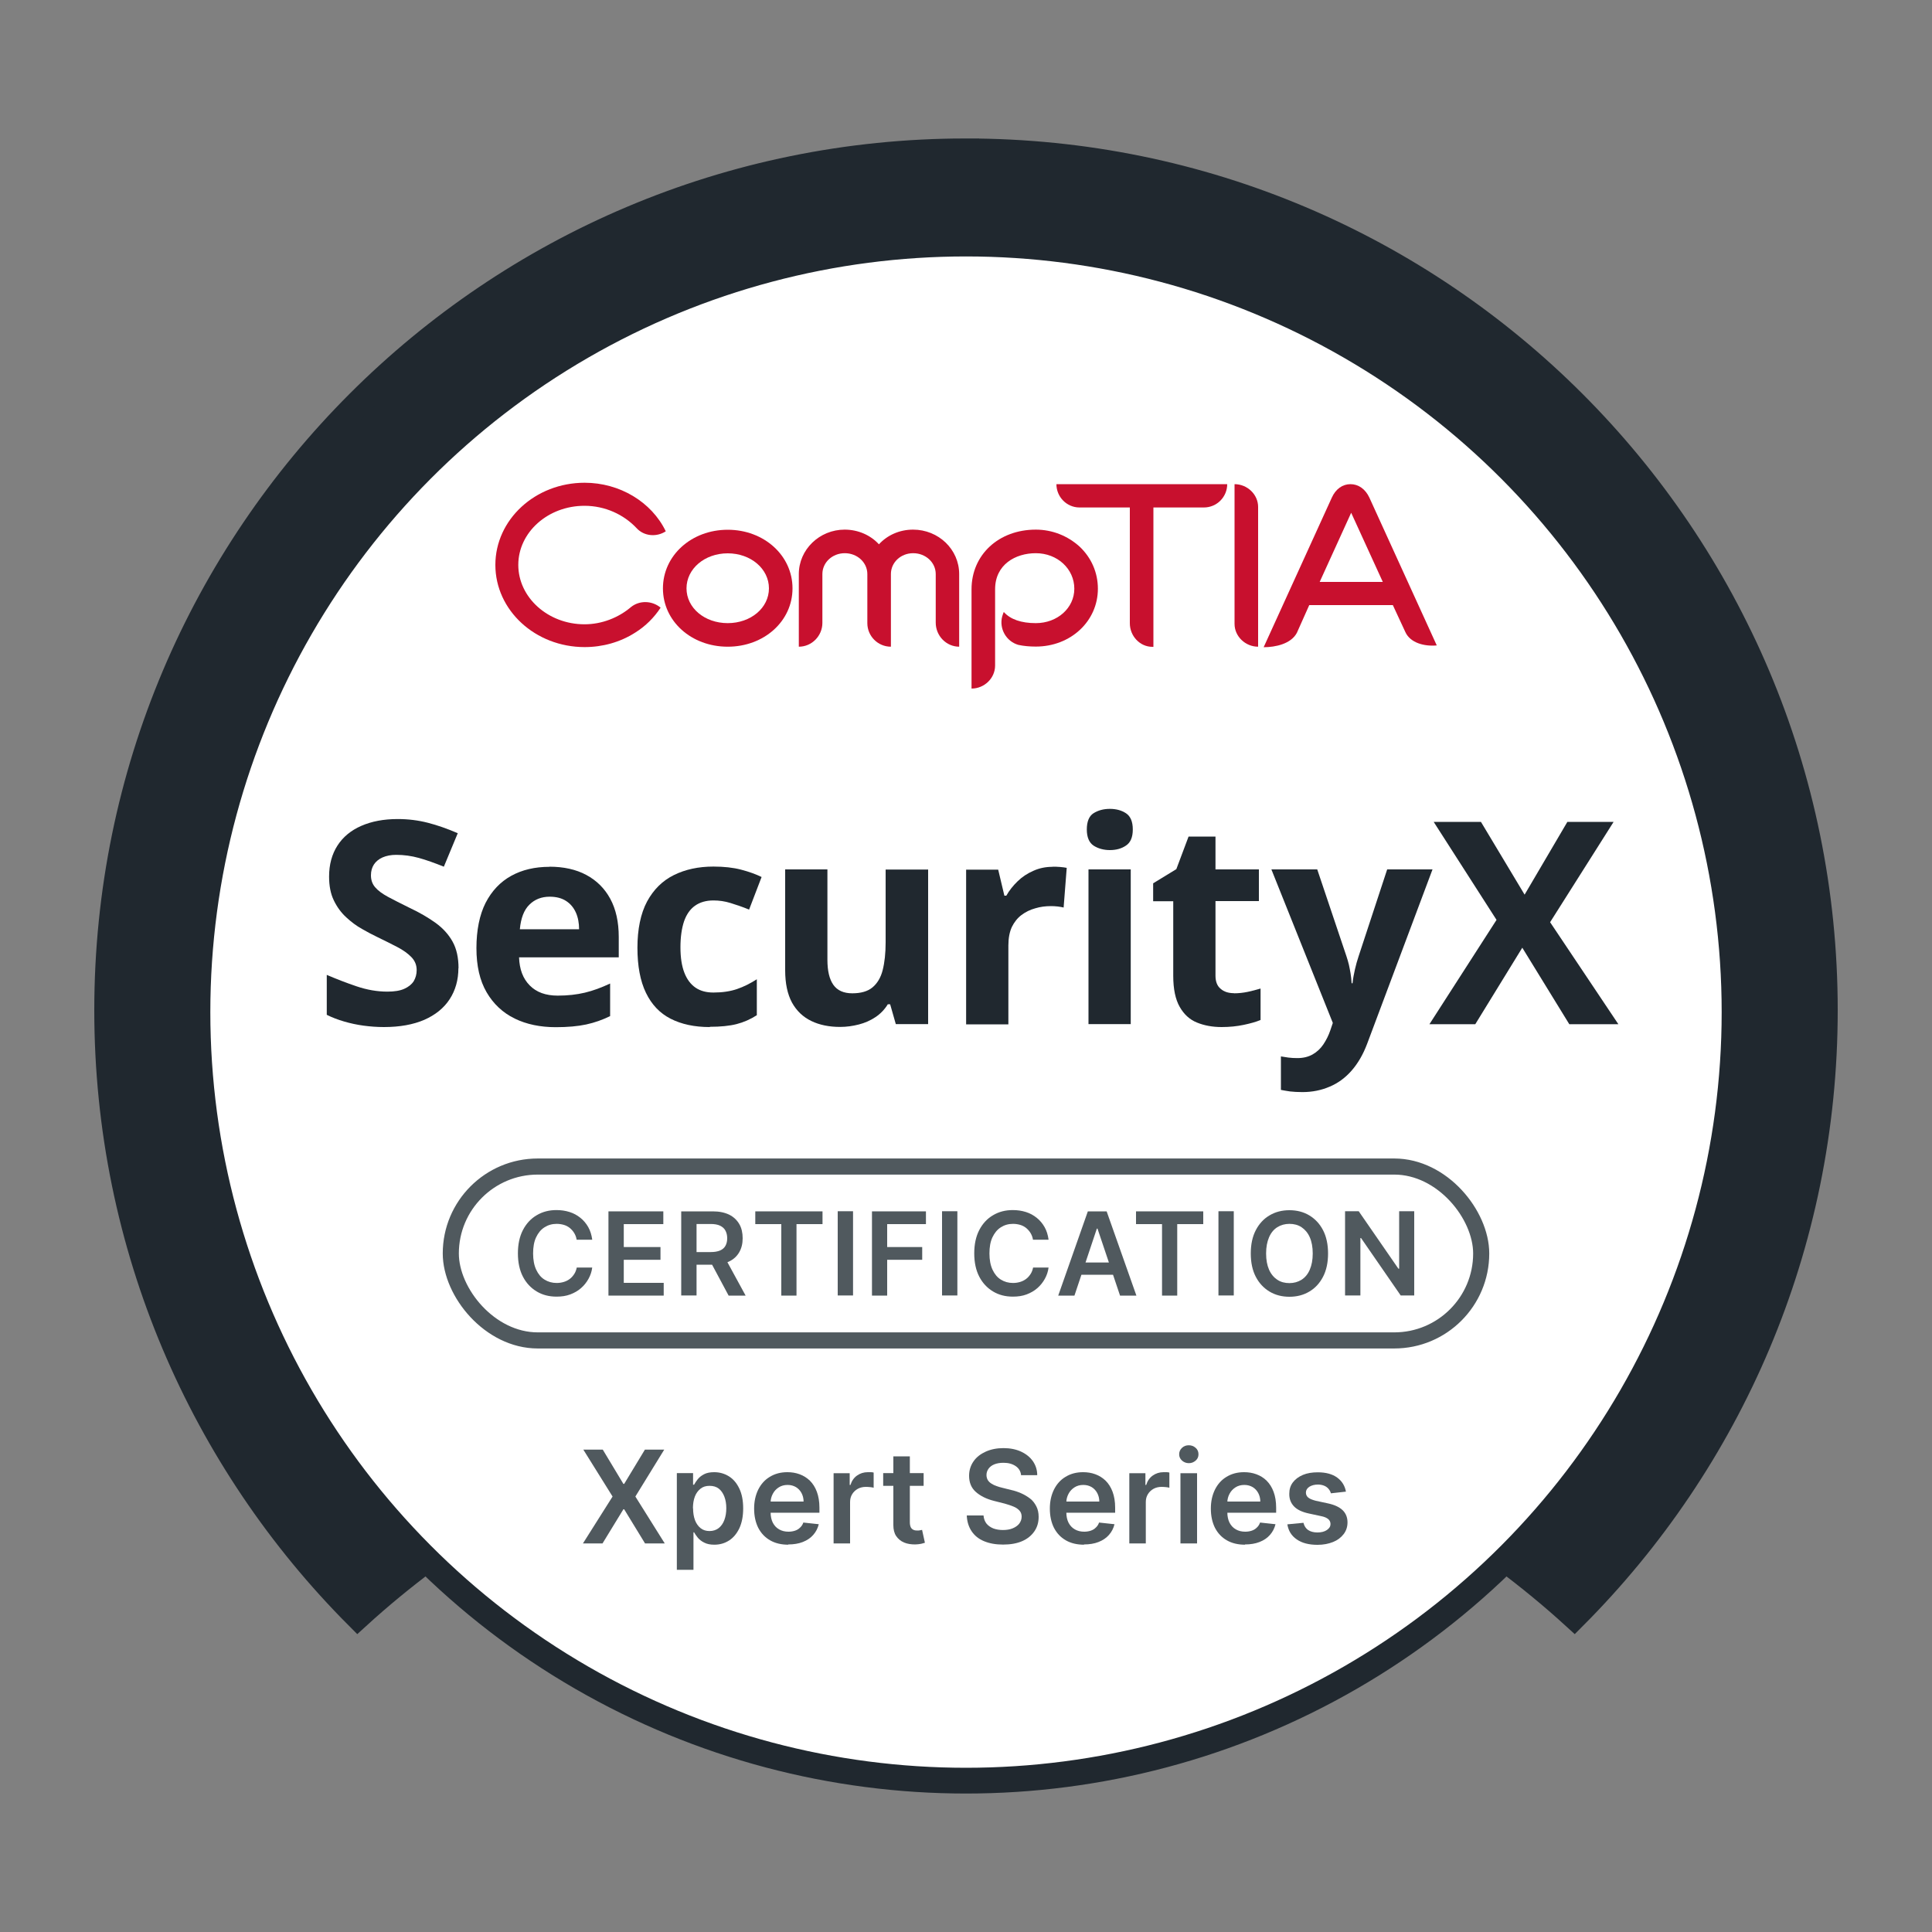 <?xml version="1.0" encoding="UTF-8"?>
<svg id="Logos" xmlns="http://www.w3.org/2000/svg" viewBox="0 0 150 150">
  <rect x="0" y="0" width="150" height="150" fill="#808080" stroke="none"/>
  <defs>
    <style>
      .cls-1 {
        fill: none;
        stroke: #50595e;
        stroke-width: 1.25px;
      }

      .cls-1, .cls-2, .cls-3 {
        stroke-miterlimit: 10;
      }

      .cls-4 {
        fill: #50595e;
      }

      .cls-5, .cls-2 {
        fill: #20282f;
      }

      .cls-6 {
        fill: #c8102e;
      }

      .cls-2, .cls-3 {
        stroke: #20282f;
        stroke-width: 2px;
      }

      .cls-3 {
        fill: #fff;
      }
    </style>
  </defs>
  <g id="Certification_Xpert_Default_Large_Text" data-name="Certification / Xpert / Default / Large Text">
    <path class="cls-2" d="M75,11.75C38.17,11.75,8.32,41.61,8.32,78.43c0,18.37,7.43,35,19.45,47.06,1.71-1.56,3.5-3.03,5.36-4.42-11.05-10.84-17.91-25.94-17.91-42.64,0-33.01,26.76-59.78,59.78-59.78s59.78,26.76,59.78,59.78c0,16.71-6.86,31.8-17.91,42.64,1.86,1.39,3.65,2.86,5.36,4.42,12.02-12.06,19.45-28.69,19.45-47.06,0-36.83-29.85-66.68-66.68-66.68Z"/>
    <circle class="cls-3" cx="75" cy="78.58" r="59.67"/>
    <g>
      <path class="cls-4" d="M46.8,112.55l1.6,2.66h.06l1.61-2.66h1.5l-2.24,3.64,2.28,3.64h-1.53l-1.62-2.65h-.06l-1.62,2.65h-1.52l2.3-3.64-2.27-3.64h1.51Z"/>
      <path class="cls-4" d="M52.55,121.87v-7.5h1.26v.9h.08c.07-.13.16-.27.28-.42.12-.15.28-.28.49-.39.21-.11.47-.16.79-.16.42,0,.8.11,1.14.32.34.21.61.53.81.95s.3.93.3,1.54-.1,1.11-.29,1.53c-.2.42-.46.74-.8.96-.34.22-.72.33-1.15.33-.31,0-.57-.05-.78-.16-.21-.1-.37-.23-.5-.38-.12-.15-.22-.29-.29-.42h-.05v2.91h-1.29ZM53.81,117.1c0,.35.05.66.15.93.1.26.25.47.44.62.19.15.42.22.69.22s.52-.08.71-.23c.19-.15.34-.36.44-.63.1-.27.15-.57.15-.91s-.05-.64-.15-.9c-.1-.26-.24-.47-.43-.62-.19-.15-.43-.22-.72-.22s-.51.07-.7.22-.34.35-.44.61c-.1.26-.15.57-.15.92Z"/>
      <path class="cls-4" d="M61.21,119.93c-.55,0-1.02-.11-1.42-.34-.4-.23-.7-.55-.92-.97-.21-.42-.32-.92-.32-1.49s.11-1.05.32-1.48c.21-.42.51-.76.9-.99.39-.24.84-.36,1.36-.36.34,0,.65.05.95.16.3.11.56.27.8.5.23.23.41.51.54.86.13.35.2.76.2,1.24v.39h-4.47v-.87h3.24c0-.25-.06-.47-.16-.66-.1-.19-.25-.35-.43-.46-.19-.11-.4-.17-.65-.17-.26,0-.49.06-.69.19-.2.13-.35.29-.46.5-.11.21-.17.43-.17.67v.76c0,.32.06.59.17.81.12.23.28.4.49.52.21.12.45.18.73.18.19,0,.36-.03.51-.08.15-.05.28-.13.39-.24.11-.1.2-.23.25-.39l1.2.13c-.08.32-.22.59-.43.83s-.48.42-.81.55-.71.19-1.13.19Z"/>
      <path class="cls-4" d="M64.72,119.83v-5.45h1.25v.91h.06c.1-.32.27-.56.51-.73.24-.17.52-.26.83-.26.07,0,.15,0,.24,0s.16.01.22.03v1.18c-.05-.02-.14-.04-.26-.05-.12-.01-.23-.02-.34-.02-.23,0-.45.05-.63.15s-.33.24-.44.42c-.11.18-.16.38-.16.61v3.21h-1.29Z"/>
      <path class="cls-4" d="M71.71,114.37v.99h-3.14v-.99h3.14ZM69.35,113.07h1.29v5.12c0,.17.03.3.08.4.05.09.12.15.21.19s.18.05.29.05c.08,0,.15,0,.22-.02.07-.01.12-.02.15-.03l.22,1c-.07.02-.17.05-.29.08-.13.03-.28.04-.46.05-.32,0-.61-.04-.87-.15-.26-.11-.46-.28-.61-.5s-.22-.51-.22-.85v-5.33Z"/>
      <path class="cls-4" d="M79.28,114.55c-.03-.31-.17-.55-.42-.72s-.56-.26-.95-.26c-.27,0-.51.04-.71.12s-.35.2-.45.34c-.1.14-.16.3-.16.49,0,.15.04.28.1.39.07.11.17.21.29.28.12.08.25.14.4.19.15.05.29.1.44.13l.68.17c.28.06.54.15.79.26.25.11.48.25.69.41s.36.37.48.6.18.51.18.82c0,.43-.11.8-.33,1.12s-.53.58-.94.76c-.41.18-.91.27-1.49.27s-1.06-.09-1.47-.26c-.42-.17-.74-.43-.97-.77-.23-.34-.36-.75-.38-1.23h1.3c.02.25.1.46.23.63.14.17.32.29.54.38.22.08.47.12.74.12s.54-.04.75-.13c.22-.09.39-.21.51-.36.12-.16.19-.34.19-.55,0-.19-.06-.35-.17-.47-.11-.12-.26-.23-.46-.31s-.42-.16-.68-.23l-.83-.21c-.6-.15-1.07-.39-1.42-.7-.35-.31-.52-.73-.52-1.25,0-.43.12-.8.35-1.13s.55-.57.95-.75.86-.27,1.37-.27.97.09,1.36.27.7.43.92.74c.22.32.34.68.34,1.09h-1.27Z"/>
      <path class="cls-4" d="M84.17,119.93c-.55,0-1.02-.11-1.42-.34-.4-.23-.7-.55-.92-.97-.21-.42-.32-.92-.32-1.49s.11-1.05.32-1.48c.21-.42.51-.76.9-.99.39-.24.84-.36,1.36-.36.34,0,.65.05.95.16.3.11.56.27.8.5.23.23.41.51.54.86.13.35.2.76.2,1.24v.39h-4.47v-.87h3.24c0-.25-.06-.47-.16-.66-.1-.19-.25-.35-.43-.46-.19-.11-.4-.17-.65-.17-.26,0-.49.06-.69.19-.2.13-.35.29-.46.5-.11.21-.17.43-.17.67v.76c0,.32.06.59.17.81.12.23.28.4.49.52.21.12.45.18.73.18.19,0,.36-.03.51-.08.15-.05.28-.13.39-.24.11-.1.2-.23.25-.39l1.2.13c-.08.32-.22.59-.43.83s-.48.42-.81.55-.71.19-1.13.19Z"/>
      <path class="cls-4" d="M87.68,119.83v-5.45h1.25v.91h.06c.1-.32.27-.56.51-.73.24-.17.52-.26.83-.26.07,0,.15,0,.24,0s.16.01.22.03v1.18c-.05-.02-.14-.04-.26-.05-.12-.01-.23-.02-.34-.02-.23,0-.45.05-.63.15s-.33.24-.44.42c-.11.18-.16.38-.16.61v3.21h-1.29Z"/>
      <path class="cls-4" d="M92.3,113.6c-.2,0-.38-.07-.53-.2-.15-.14-.22-.3-.22-.49s.07-.36.22-.5c.15-.14.32-.2.53-.2s.38.07.53.2.22.3.22.5-.07.36-.22.49-.32.2-.53.2ZM91.65,119.83v-5.45h1.29v5.45h-1.29Z"/>
      <path class="cls-4" d="M96.67,119.93c-.55,0-1.02-.11-1.42-.34-.4-.23-.7-.55-.92-.97-.21-.42-.32-.92-.32-1.49s.11-1.05.32-1.48c.21-.42.51-.76.9-.99.39-.24.84-.36,1.36-.36.34,0,.65.05.95.16.3.11.57.27.8.5.23.23.41.51.54.86.13.35.2.76.2,1.24v.39h-4.47v-.87h3.24c0-.25-.06-.47-.16-.66-.1-.19-.25-.35-.43-.46-.19-.11-.4-.17-.65-.17-.26,0-.49.06-.69.19-.2.13-.35.29-.46.5-.11.21-.17.43-.17.67v.76c0,.32.06.59.17.81.12.23.28.4.49.52.21.12.45.18.73.18.19,0,.36-.03.51-.08.15-.05.28-.13.39-.24.11-.1.2-.23.25-.39l1.2.13c-.08.32-.22.59-.43.83s-.48.42-.81.55-.71.19-1.13.19Z"/>
      <path class="cls-4" d="M104.5,115.81l-1.17.13c-.03-.12-.09-.23-.17-.33-.08-.1-.19-.19-.33-.25-.14-.06-.31-.1-.5-.1-.27,0-.49.06-.67.17-.18.12-.27.27-.27.45,0,.16.06.29.18.39.12.1.32.18.59.25l.93.2c.52.11.9.29,1.15.53.25.24.38.56.38.95,0,.34-.1.65-.3.91-.2.26-.47.47-.82.61s-.75.22-1.21.22c-.67,0-1.21-.14-1.61-.42-.41-.28-.65-.67-.73-1.17l1.25-.12c.06.25.18.43.36.56.18.12.42.19.72.19s.55-.06.74-.19c.19-.13.28-.28.28-.46,0-.16-.06-.29-.18-.39-.12-.1-.3-.18-.56-.23l-.93-.2c-.52-.11-.91-.29-1.16-.55-.25-.26-.38-.59-.37-.99,0-.34.09-.63.28-.88.19-.25.45-.44.78-.58.33-.14.72-.2,1.15-.2.64,0,1.14.14,1.51.41s.6.64.68,1.1Z"/>
    </g>
    <g>
      <path class="cls-6" d="M56.5,42.96c-1.79,0-3.2,1.2-3.2,2.72s1.41,2.7,3.2,2.7c1.79,0,3.2-1.18,3.2-2.7s-1.41-2.72-3.2-2.72M56.5,50.21c-2.82,0-5.03-1.98-5.03-4.53,0-2.55,2.21-4.55,5.03-4.55,2.82,0,5.03,2,5.03,4.55s-2.21,4.53-5.03,4.53"/>
      <path class="cls-6" d="M74.48,50.21c-1.01,0-1.83-.84-1.83-1.87v-3.77c0-.9-.78-1.62-1.75-1.62s-1.73.72-1.73,1.62v5.64c-1.01,0-1.83-.82-1.83-1.83v-3.81c0-.9-.78-1.62-1.75-1.62s-1.74.72-1.74,1.62v3.79c0,1.01-.82,1.85-1.83,1.85v-5.64c0-1.9,1.6-3.45,3.56-3.45,1.06,0,2.02.44,2.66,1.14.65-.71,1.6-1.14,2.65-1.14,1.98,0,3.58,1.54,3.58,3.45v5.64Z"/>
      <path class="cls-6" d="M80.42,50.2c-.48,0-.93-.04-1.35-.13-.95-.27-1.51-1.26-1.26-2.21.04-.11.07-.23.11-.32l.02-.02c.51.57,1.35.86,2.48.86,1.68,0,2.99-1.18,2.99-2.67,0-1.54-1.31-2.76-2.99-2.76-1.58,0-3.16.88-3.16,2.8v5.92c0,.99-.84,1.79-1.83,1.79v-7.71c0-2.67,2.1-4.63,4.99-4.63,1.28,0,2.47.48,3.39,1.31.92.86,1.43,2.02,1.43,3.28,0,2.52-2.11,4.49-4.82,4.49"/>
      <path class="cls-6" d="M93.46,39.4h-3.91s0,10.82,0,10.82h-.08c-.97,0-1.75-.84-1.75-1.83v-8.99s-3.91,0-3.91,0c-.99,0-1.79-.82-1.79-1.81h13.26c0,.99-.8,1.81-1.81,1.81"/>
      <path class="cls-6" d="M105.06,39.47l-2.6,5.71h4.9s-2.62-5.73-2.62-5.73l.31.02ZM109.11,49.07l-.97-2.09h-6.49s-.96,2.15-.96,2.15c-.45.86-1.66,1.12-2.58,1.12l5.29-11.61c.3-.67.83-1.05,1.45-1.05.62,0,1.16.38,1.47,1.05l5.23,11.47c-.98.09-2.06-.2-2.44-1.04"/>
      <path class="cls-6" d="M49.42,41c-.99-1.05-2.44-1.73-4.04-1.73-2.84,0-5.14,2.06-5.14,4.59,0,2.53,2.31,4.61,5.14,4.61,1.35,0,2.63-.51,3.6-1.33.67-.55,1.66-.51,2.31.04-.5.76-1.16,1.43-1.98,1.94-1.16.74-2.52,1.12-3.92,1.12-3.83,0-6.93-2.86-6.93-6.38,0-3.52,3.1-6.38,6.93-6.38,2.72,0,5.2,1.49,6.3,3.77-.7.46-1.68.4-2.27-.25"/>
      <path class="cls-6" d="M95.85,37.59v10.85c0,.97.84,1.77,1.83,1.77v-10.85c0-.97-.84-1.77-1.83-1.77"/>
    </g>
    <g>
      <path class="cls-5" d="M35.59,75.16c0,.92-.23,1.73-.68,2.42-.45.69-1.11,1.22-1.97,1.6-.86.37-1.9.56-3.13.56-.54,0-1.07-.04-1.59-.11-.52-.07-1.02-.18-1.5-.32s-.93-.31-1.35-.52v-3.1c.75.32,1.52.62,2.32.89.8.27,1.59.41,2.39.41.54,0,.98-.07,1.31-.22s.57-.34.73-.59c.15-.25.23-.54.23-.86,0-.4-.14-.73-.41-1.01-.27-.28-.63-.54-1.09-.78-.46-.24-.98-.5-1.56-.78-.37-.18-.76-.38-1.19-.63-.43-.24-.83-.54-1.22-.9-.39-.36-.71-.79-.96-1.31-.25-.51-.37-1.13-.37-1.85,0-.94.22-1.74.65-2.41s1.05-1.18,1.85-1.53c.8-.35,1.74-.53,2.83-.53.82,0,1.6.1,2.34.29.74.19,1.51.46,2.32.81l-1.08,2.6c-.72-.29-1.36-.52-1.94-.68s-1.16-.24-1.76-.24c-.41,0-.76.07-1.06.2-.29.13-.52.32-.67.55-.15.23-.23.51-.23.84,0,.37.11.68.33.93.22.26.55.5.99.74.44.24.99.51,1.65.84.81.38,1.49.78,2.06,1.19.56.41,1,.89,1.31,1.45.31.56.46,1.25.46,2.07Z"/>
      <path class="cls-5" d="M42.65,67.29c1.11,0,2.07.21,2.87.64.8.43,1.42,1.04,1.86,1.85.44.81.66,1.8.66,2.97v1.58h-7.74c.03.92.3,1.65.83,2.18.52.53,1.24.79,2.17.79.78,0,1.48-.08,2.11-.23s1.28-.39,1.96-.71v2.53c-.59.29-1.21.51-1.86.65s-1.44.21-2.36.21c-1.2,0-2.27-.22-3.19-.67s-1.65-1.13-2.18-2.04c-.53-.91-.79-2.05-.79-3.43s.24-2.58.71-3.51c.48-.93,1.14-1.63,1.99-2.1.85-.47,1.84-.7,2.97-.7ZM42.67,69.62c-.63,0-1.16.21-1.57.62-.42.41-.66,1.05-.74,1.91h4.6c0-.48-.08-.92-.25-1.3-.17-.38-.42-.68-.76-.9-.34-.22-.76-.33-1.28-.33Z"/>
      <path class="cls-5" d="M55.1,79.74c-1.19,0-2.2-.22-3.04-.65-.84-.43-1.47-1.1-1.91-2.01-.44-.91-.66-2.08-.66-3.5s.25-2.66.75-3.59c.5-.92,1.19-1.61,2.08-2.05.89-.44,1.91-.66,3.07-.66.82,0,1.54.08,2.15.24.61.16,1.14.35,1.59.57l-.97,2.53c-.51-.21-.99-.37-1.44-.51s-.89-.2-1.33-.2c-.57,0-1.05.14-1.43.41-.38.27-.66.67-.85,1.21-.18.54-.28,1.21-.28,2.01s.1,1.45.3,1.97.49.91.87,1.17c.38.26.84.38,1.39.38.69,0,1.3-.09,1.83-.27s1.04-.44,1.54-.76v2.79c-.5.32-1.02.55-1.57.69s-1.24.21-2.08.21Z"/>
      <path class="cls-5" d="M72.06,67.5v12.01h-2.51l-.44-1.54h-.18c-.25.41-.57.74-.96,1s-.82.45-1.29.57c-.47.12-.95.19-1.45.19-.85,0-1.6-.15-2.24-.46s-1.14-.78-1.5-1.43c-.35-.65-.53-1.48-.53-2.51v-7.83h3.28v7.02c0,.85.15,1.5.46,1.94.31.44.8.66,1.47.66s1.2-.15,1.57-.46c.37-.31.64-.75.79-1.34.15-.59.23-1.31.23-2.16v-5.65h3.28Z"/>
      <path class="cls-5" d="M81.72,67.29c.16,0,.35,0,.57.02s.4.04.53.07l-.24,3.08c-.1-.03-.25-.05-.45-.08-.2-.02-.37-.03-.52-.03-.43,0-.84.05-1.23.17-.4.11-.75.28-1.07.52s-.56.55-.75.93c-.18.39-.27.87-.27,1.44v6.12h-3.28v-12.01h2.49l.48,2.02h.15c.23-.41.53-.78.88-1.12.35-.34.76-.61,1.22-.81.46-.21.96-.31,1.48-.31Z"/>
      <path class="cls-5" d="M86.17,62.8c.48,0,.9.11,1.25.34.35.23.53.65.53,1.26s-.18,1.02-.53,1.25c-.35.24-.77.35-1.25.35s-.92-.12-1.27-.35c-.34-.23-.52-.65-.52-1.25s.17-1.04.52-1.26.77-.34,1.27-.34ZM87.79,67.5v12.01h-3.28v-12.01h3.28Z"/>
      <path class="cls-5" d="M95.8,77.12c.37,0,.72-.04,1.06-.11.34-.07.67-.16,1.01-.26v2.44c-.35.15-.79.27-1.31.38s-1.09.17-1.71.17c-.72,0-1.36-.12-1.92-.35-.57-.23-1.01-.64-1.34-1.22-.33-.58-.5-1.38-.5-2.41v-5.79h-1.56v-1.39l1.8-1.1.95-2.53h2.09v2.55h3.37v2.46h-3.37v5.79c0,.46.13.8.4,1.02.26.23.61.34,1.03.34Z"/>
      <path class="cls-5" d="M98.68,67.5h3.59l2.27,6.75c.07.22.14.44.19.66.05.22.09.45.13.68.04.23.06.48.08.75h.07c.04-.38.11-.74.19-1.09.08-.34.17-.68.28-1l2.22-6.75h3.52l-5.08,13.55c-.31.82-.71,1.51-1.2,2.07-.49.56-1.06.98-1.71,1.25-.65.28-1.35.42-2.11.42-.37,0-.69-.02-.96-.05-.27-.04-.51-.08-.71-.12v-2.6c.16.03.36.06.58.09s.47.04.71.04c.45,0,.85-.1,1.18-.29s.61-.45.83-.78c.22-.33.4-.69.53-1.07l.2-.59-4.77-11.92Z"/>
      <path class="cls-5" d="M125.65,79.52h-3.81l-3.65-5.94-3.65,5.94h-3.56l5.21-8.1-4.88-7.61h3.67l3.39,5.65,3.32-5.65h3.59l-4.93,7.79,5.3,7.92Z"/>
    </g>
    <g>
      <rect class="cls-1" x="35" y="90.57" width="80" height="13.5" rx="6.75" ry="6.75"/>
      <g>
        <path class="cls-4" d="M45.97,96.25h-1.2c-.03-.2-.1-.37-.19-.52-.09-.15-.21-.28-.34-.39-.14-.11-.29-.19-.46-.24-.17-.05-.36-.08-.56-.08-.36,0-.67.09-.95.27s-.49.44-.65.78c-.16.34-.23.76-.23,1.25s.08.92.24,1.26c.16.34.37.6.65.77.27.17.59.26.94.26.2,0,.38-.03.55-.08.17-.05.33-.13.46-.23.14-.1.25-.23.35-.38.1-.15.16-.32.2-.51h1.2c-.04.32-.14.61-.29.88-.15.27-.34.51-.58.72-.24.21-.52.37-.84.49-.32.12-.67.17-1.06.17-.58,0-1.09-.13-1.54-.4s-.81-.65-1.07-1.15-.39-1.11-.39-1.81.13-1.31.39-1.81.62-.89,1.07-1.15c.45-.27.96-.4,1.53-.4.37,0,.7.05,1.02.15s.59.25.84.45c.25.2.45.44.61.72.16.28.26.61.31.97Z"/>
        <path class="cls-4" d="M47.24,100.59v-6.54h4.26v.99h-3.07v1.78h2.85v.99h-2.85v1.79h3.1v.99h-4.28Z"/>
        <path class="cls-4" d="M52.89,100.59v-6.54h2.46c.5,0,.92.09,1.27.26.34.17.6.42.78.73s.26.68.26,1.1-.09.78-.27,1.09c-.18.31-.44.55-.78.71-.35.17-.77.25-1.27.25h-1.75v-.98h1.59c.29,0,.53-.04.72-.12s.33-.2.42-.36c.09-.16.14-.35.14-.59s-.05-.43-.14-.6c-.09-.17-.23-.29-.42-.38-.19-.09-.43-.13-.73-.13h-1.09v5.55h-1.19ZM56.27,97.62l1.62,2.97h-1.32l-1.59-2.97h1.29Z"/>
        <path class="cls-4" d="M58.64,95.04v-.99h5.22v.99h-2.02v5.55h-1.18v-5.55h-2.02Z"/>
        <path class="cls-4" d="M66.23,94.04v6.54h-1.19v-6.54h1.19Z"/>
        <path class="cls-4" d="M67.7,100.59v-6.54h4.19v.99h-3.01v1.78h2.72v.99h-2.72v2.78h-1.19Z"/>
        <path class="cls-4" d="M74.33,94.04v6.54h-1.19v-6.54h1.19Z"/>
        <path class="cls-4" d="M81.4,96.25h-1.2c-.03-.2-.1-.37-.19-.52-.09-.15-.21-.28-.34-.39-.14-.11-.29-.19-.46-.24-.17-.05-.36-.08-.56-.08-.36,0-.67.09-.95.27s-.49.44-.65.78c-.16.34-.23.76-.23,1.25s.08.92.24,1.26c.16.34.37.6.65.77.27.17.59.26.94.26.2,0,.38-.03.55-.08.17-.05.33-.13.46-.23.14-.1.25-.23.35-.38.1-.15.16-.32.2-.51h1.2c-.04.32-.14.61-.29.88-.15.27-.34.51-.58.72-.24.21-.52.37-.84.49-.32.12-.67.17-1.06.17-.58,0-1.09-.13-1.54-.4s-.81-.65-1.07-1.15-.39-1.11-.39-1.81.13-1.31.39-1.81.62-.89,1.07-1.15c.45-.27.96-.4,1.53-.4.37,0,.7.05,1.02.15s.59.25.84.45c.25.2.45.44.61.72.16.28.26.61.31.97Z"/>
        <path class="cls-4" d="M83.43,100.59h-1.27l2.3-6.54h1.46l2.31,6.54h-1.27l-1.75-5.2h-.05l-1.74,5.2ZM83.47,98.02h3.45v.95h-3.45v-.95Z"/>
        <path class="cls-4" d="M88.2,95.04v-.99h5.22v.99h-2.02v5.55h-1.18v-5.55h-2.02Z"/>
        <path class="cls-4" d="M95.79,94.04v6.54h-1.19v-6.54h1.19Z"/>
        <path class="cls-4" d="M103.11,97.32c0,.71-.13,1.31-.39,1.81s-.62.89-1.07,1.15c-.45.27-.97.4-1.54.4s-1.09-.13-1.54-.4c-.45-.27-.81-.65-1.07-1.15-.26-.5-.39-1.1-.39-1.81s.13-1.31.39-1.81c.26-.5.62-.89,1.07-1.15.45-.27.97-.4,1.54-.4s1.09.13,1.54.4c.45.27.81.65,1.07,1.15s.39,1.11.39,1.81ZM101.92,97.32c0-.5-.08-.92-.23-1.26s-.37-.6-.64-.78-.59-.26-.94-.26-.67.09-.94.26-.49.43-.64.78-.23.76-.23,1.26.08.92.23,1.26.37.6.64.78.59.26.94.26.67-.09.94-.26.49-.43.64-.78.23-.76.23-1.26Z"/>
        <path class="cls-4" d="M109.8,94.04v6.54h-1.05l-3.08-4.46h-.05v4.46h-1.19v-6.54h1.06l3.08,4.46h.06v-4.46h1.18Z"/>
      </g>
    </g>
  </g>
</svg>